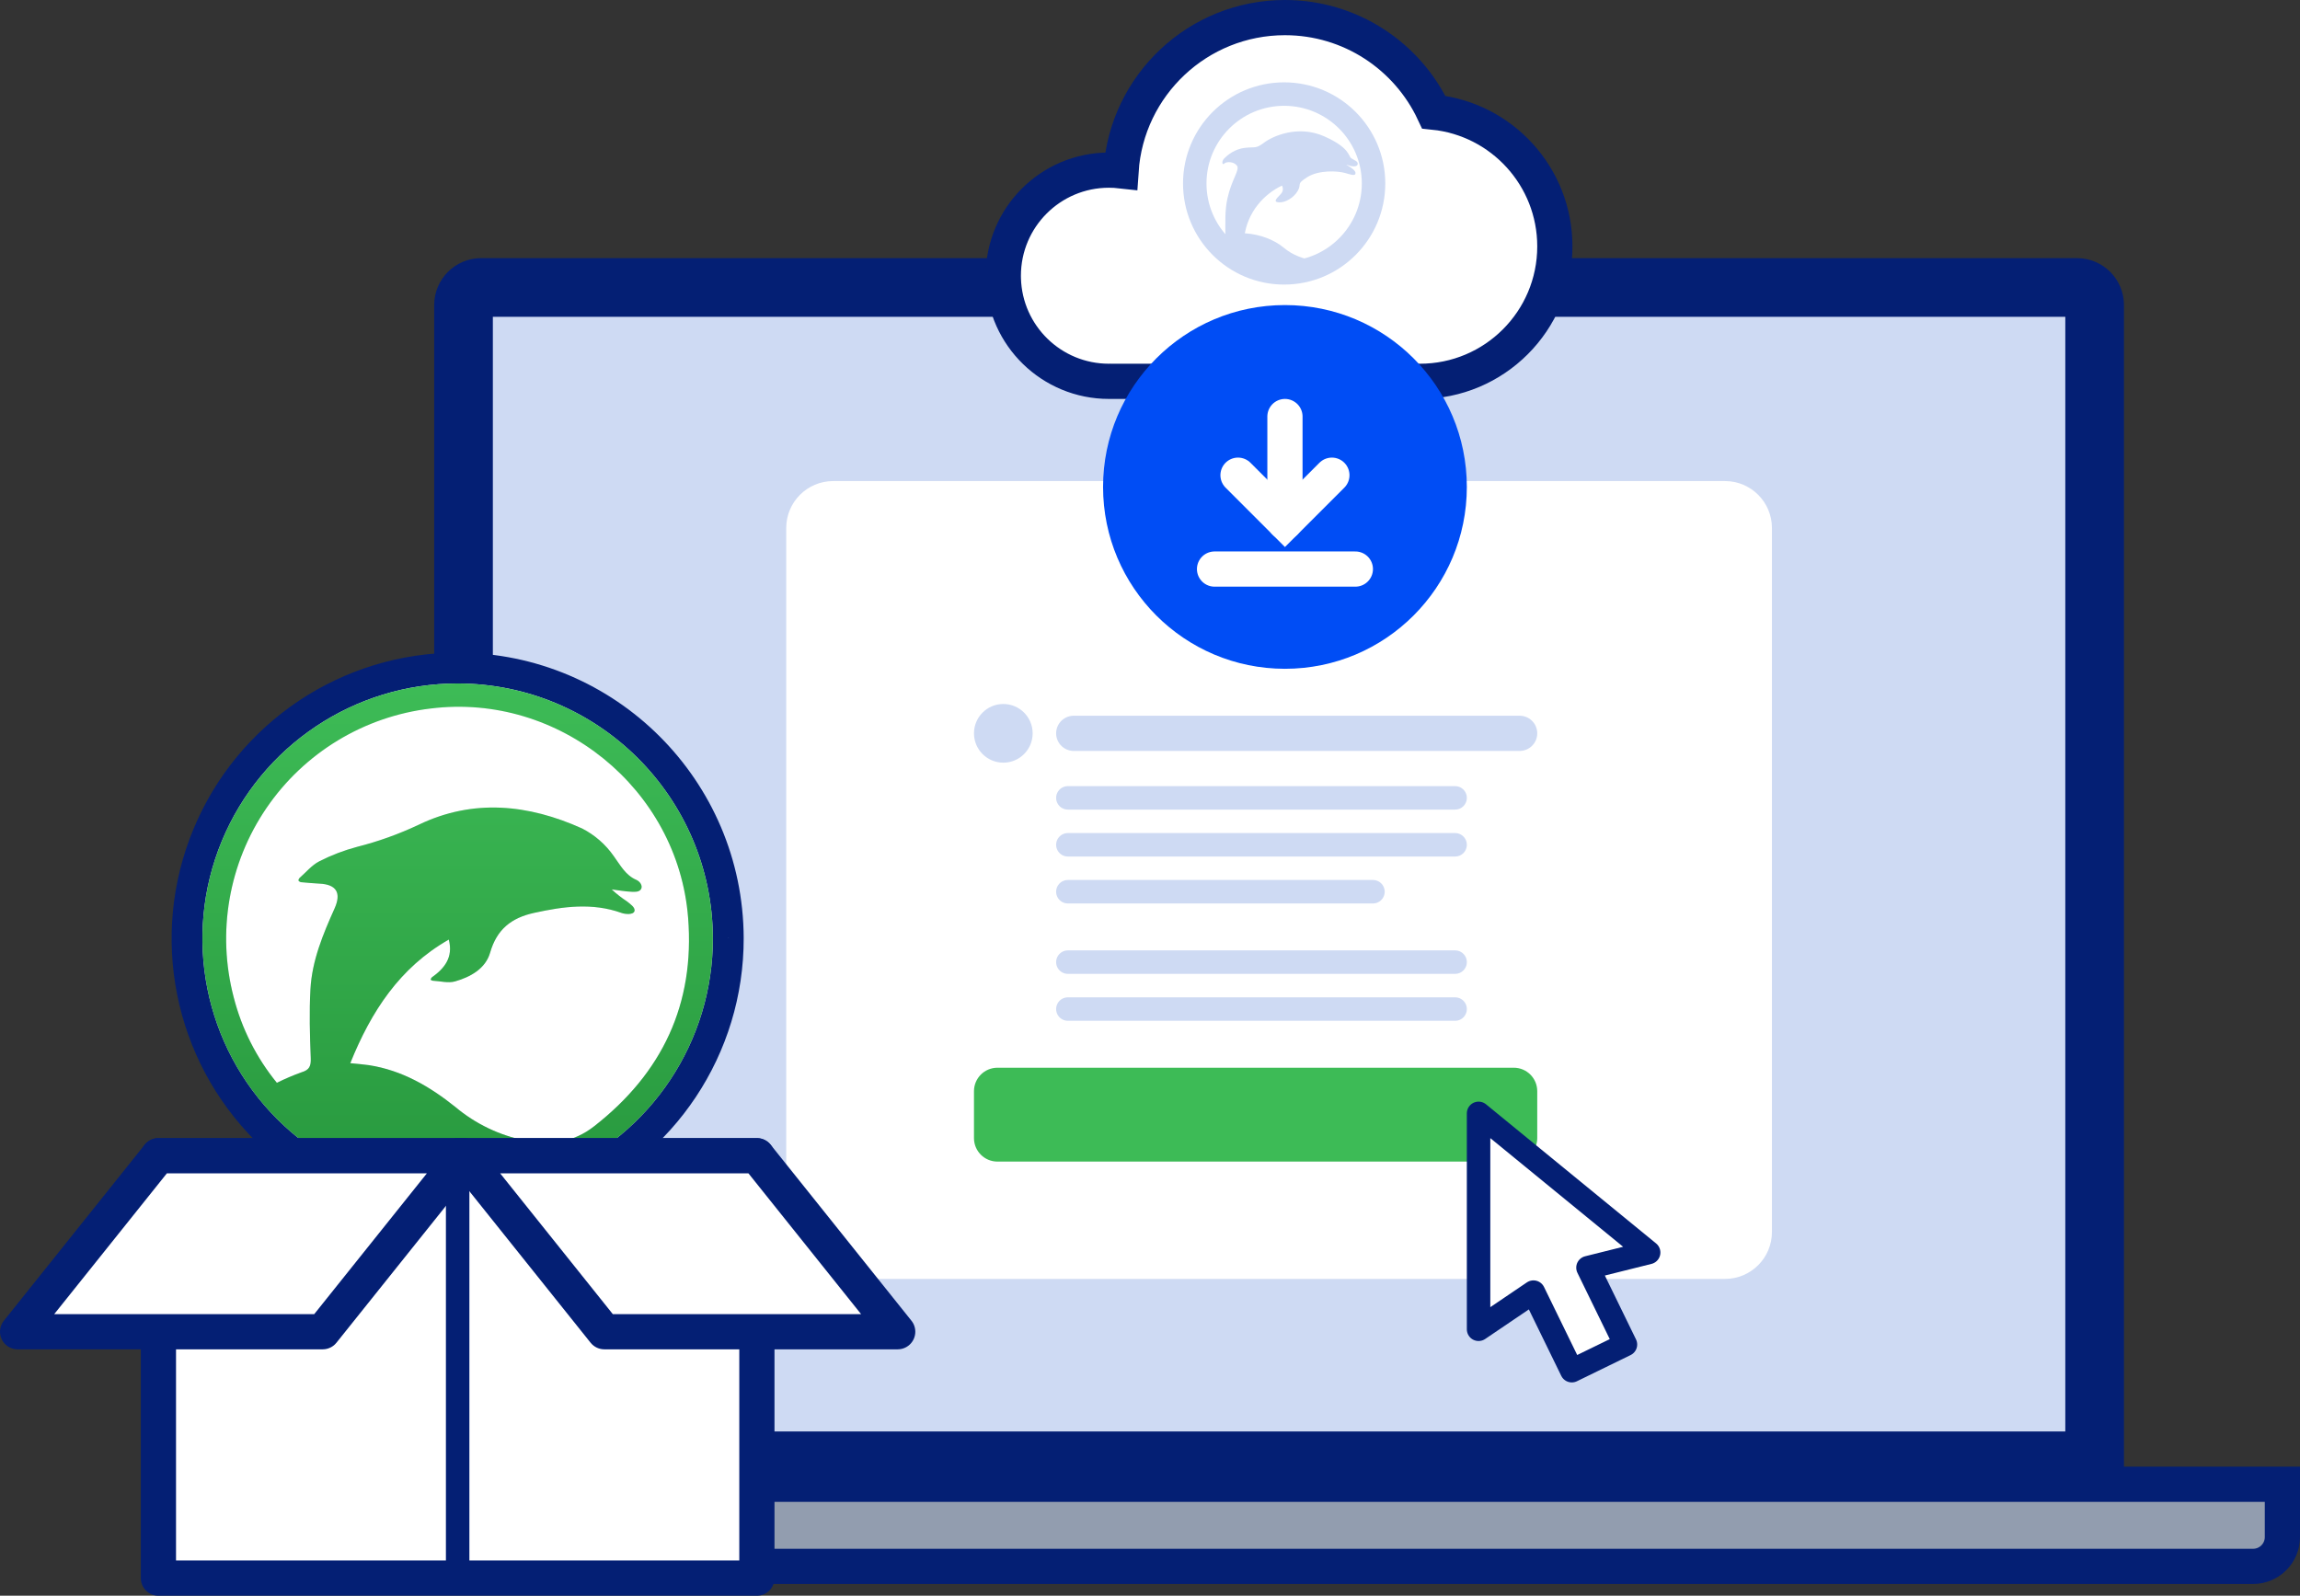 <?xml version="1.0" encoding="UTF-8"?>
<svg width="196px" height="136px" viewBox="0 0 196 136" version="1.1" xmlns="http://www.w3.org/2000/svg" xmlns:xlink="http://www.w3.org/1999/xlink">
    <rect x="0" y="0" width="196" height="136" fill="#333333" stroke="none"/>
    <title>illustrations/Student-start-TC-Step1-DownloadInstall</title>
    <defs>
        <linearGradient x1="50%" y1="-2.48949813e-15%" x2="50%" y2="100%" id="linearGradient-1">
            <stop stop-color="#F0F2F5" offset="0%"></stop>
            <stop stop-color="#C8D0E2" offset="100%"></stop>
        </linearGradient>
        <linearGradient x1="49.294%" y1="99.294%" x2="49.294%" y2="0.706%" id="linearGradient-2">
            <stop stop-color="#27973D" offset="0%"></stop>
            <stop stop-color="#3DBB56" offset="100%"></stop>
        </linearGradient>
        <path d="M45.75,23.947 C45.771,32.75 40.484,40.697 32.357,44.08 C24.231,47.462 14.866,45.612 8.636,39.394 C2.405,33.176 0.538,23.815 3.904,15.681 C7.271,7.548 15.208,2.246 24.01,2.25 C35.991,2.273 45.704,11.967 45.75,23.947 M14.85,34.612 C15.503,34.682 15.978,34.712 16.442,34.782 C19.262,35.219 21.623,36.598 23.808,38.348 C25.522,39.788 27.572,40.771 29.767,41.205 C31.883,41.591 33.816,41.413 35.635,39.988 C41.445,35.447 44.22,29.57 43.639,22.214 C42.771,11.22 32.629,3.019 21.703,4.385 C16.031,5.056 10.927,8.149 7.708,12.867 C4.489,17.585 3.47,23.466 4.914,28.992 C5.596,31.662 6.851,34.151 8.594,36.286 C9.277,35.946 9.98,35.646 10.699,35.388 C11.371,35.187 11.509,34.858 11.482,34.176 C11.404,32.221 11.349,30.256 11.456,28.303 C11.59,25.871 12.52,23.635 13.507,21.434 C14.112,20.09 13.663,19.376 12.221,19.311 C11.688,19.288 11.155,19.229 10.624,19.185 C10.4,19.1 10.393,19.013 10.511,18.842 C11.071,18.353 11.565,17.738 12.209,17.408 C13.237,16.884 14.318,16.47 15.434,16.174 C17.238,15.717 18.993,15.087 20.676,14.293 C25.327,12.051 30.042,12.55 34.606,14.609 C35.686,15.162 36.613,15.973 37.305,16.969 C37.874,17.748 38.307,18.597 39.229,18.99 C39.563,19.139 39.784,19.508 39.629,19.775 C39.473,20.042 39.087,20.013 38.822,20.003 C38.256,19.98 37.693,19.873 37.128,19.803 C37.525,20.175 37.954,20.512 38.41,20.81 C38.68,21.031 39.162,21.334 39.067,21.659 C38.969,21.982 38.274,21.92 37.968,21.809 C35.477,20.917 33.017,21.254 30.52,21.802 C28.569,22.23 27.337,23.207 26.765,25.199 C26.371,26.56 25.097,27.264 23.791,27.639 C23.204,27.813 22.513,27.616 21.872,27.583 C21.686,27.539 21.656,27.482 21.79,27.308 C22.884,26.529 23.638,25.597 23.245,24.079 C19.059,26.467 16.627,30.203 14.85,34.612" id="path-3"></path>
    </defs>
    <g id="Marketing-Website-ontwerpen-(Hubspot)----v3-0" stroke="none" stroke-width="1" fill="none" fill-rule="evenodd">
        <g id="v3-0---Marketing-website---pagina-Student" transform="translate(-290, -1733)">
            <g id="Group-14" transform="translate(0, 1446)">
                <g id="Group-51" transform="translate(180, 100)">
                    <g id="Group-30" transform="translate(0, 128)">
                        <g id="illustrations/Student-start-TC-Step1-DownloadInstall" transform="translate(111.5, 60.5)">
                            <g id="Group-8" transform="translate(24.5, 20.5)">
                                <path d="M151,1.5 C151.69,1.5 152.315,1.78 152.768,2.232 C153.22,2.685 153.5,3.31 153.5,4 L153.5,4 L153.5,103 C153.5,103.69 153.22,104.315 152.768,104.768 C152.315,105.22 151.69,105.5 151,105.5 L151,105.5 L15,105.5 C14.31,105.5 13.685,105.22 13.232,104.768 C12.78,104.315 12.5,103.69 12.5,103 L12.5,103 L12.5,4 C12.5,3.31 12.78,2.685 13.232,2.232 C13.685,1.78 14.31,1.5 15,1.5 L15,1.5 Z" id="Rectangle" stroke="#041F74" stroke-width="3" fill="#041F74"></path>
                                <path d="M150,3.5 C150.414,3.5 150.789,3.668 151.061,3.939 C151.332,4.211 151.5,4.586 151.5,5 L151.5,5 L151.5,100 C151.5,100.414 151.332,100.789 151.061,101.061 C150.789,101.332 150.414,101.5 150,101.5 L150,101.5 L16,101.5 C15.586,101.5 15.211,101.332 14.939,101.061 C14.668,100.789 14.5,100.414 14.5,100 L14.5,100 L14.5,5 C14.5,4.586 14.668,4.211 14.939,3.939 C15.211,3.668 15.586,3.5 16,3.5 L16,3.5 Z" id="Rectangle" stroke="#041F74" stroke-width="3" fill="#CEDAF3"></path>
                                <path d="M41,83 L41,23 C41,20.791 42.791,19 45,19 L121,19 C123.209,19 125,20.791 125,23 L125,83 C125,85.209 123.209,87 121,87 L45,87 C42.791,87 41,85.209 41,83 Z" id="Rectangle" fill="#FFFFFF"></path>
                                <path d="M168.5,104.5 L168.5,109 C168.5,109.69 168.22,110.315 167.768,110.768 C167.315,111.22 166.69,111.5 166,111.5 L166,111.5 L4,111.5 C3.31,111.5 2.685,111.22 2.232,110.768 C1.78,110.315 1.5,109.69 1.5,109 L1.5,109 L1.5,104.5 L168.5,104.5 Z" id="Rectangle" stroke="#041F74" stroke-width="3" fill="#929DAF"></path>
                                <g id="Group-27" transform="translate(57, 38)">
                                    <path d="M2,31 L46,31 C47.105,31 48,31.895 48,33 L48,37 C48,38.105 47.105,39 46,39 L2,39 C0.895,39 1.3527075e-16,38.105 0,37 L0,33 C-1.3527075e-16,31.895 0.895,31 2,31 Z" id="Rectangle" fill="#3DBB56"></path>
                                    <g id="Group-10">
                                        <line x1="8.5" y1="2.5" x2="46.5" y2="2.5" id="Line-2" stroke="#CEDAF3" stroke-width="3" stroke-linecap="round" stroke-linejoin="round"></line>
                                        <circle id="Oval" fill="#CEDAF3" cx="2.5" cy="2.5" r="2.5"></circle>
                                        <line x1="8" y1="8" x2="41" y2="8" id="Line-2" stroke="#CEDAF3" stroke-width="2" stroke-linecap="round" stroke-linejoin="round"></line>
                                        <line x1="8" y1="12" x2="41" y2="12" id="Line-2" stroke="#CEDAF3" stroke-width="2" stroke-linecap="round" stroke-linejoin="round"></line>
                                        <line x1="8" y1="16" x2="34" y2="16" id="Line-2" stroke="#CEDAF3" stroke-width="2" stroke-linecap="round" stroke-linejoin="round"></line>
                                        <line x1="8" y1="22" x2="41" y2="22" id="Line-2" stroke="#CEDAF3" stroke-width="2" stroke-linecap="round" stroke-linejoin="round"></line>
                                        <line x1="8" y1="26" x2="41" y2="26" id="Line-2" stroke="#CEDAF3" stroke-width="2" stroke-linecap="round" stroke-linejoin="round"></line>
                                    </g>
                                </g>
                            </g>
                            <path d="M124.5,93.39 L138.995,105.249 L133.822,106.54 L137.017,113.091 L132.445,115.321 L129.178,108.624 L124.5,111.792 L124.5,93.39 Z" id="Combined-Shape" stroke="#041F74" stroke-width="2" fill="#FFFFFF" stroke-linejoin="round"></path>
                            <g id="Group-10" transform="translate(84, 0)">
                                <path d="M24,8.8817842e-15 C29.608,8.8817842e-15 34.447,3.298 36.681,8.06 C42.477,8.651 47,13.547 47,19.5 C47,25.851 41.851,31 35.5,31 C35.445,31 35.39,31 35.335,30.999 L35.295,31 L35.295,31 L9.067,31 L9.051,30.998 L9,31 C4.118,31 0.144,27.113 0.004,22.265 L-5.4534155e-13,22 C-5.4534155e-13,17.029 4.029,13 9,13 C9.349,13 9.693,13.02 10.032,13.058 C10.516,5.765 16.585,8.8817842e-15 24,8.8817842e-15 Z" id="Cloud" stroke="#041F74" stroke-width="3" fill="#FFFFFF"></path>
                                <g id="Logo" transform="translate(15.314, 5.518)">
                                    <path d="M2.169,13.67 C3.758,12.398 6.879,12.661 8.606,14.11 C10.076,15.344 12.488,15.548 14.042,14.792 C14.037,14.755 11.947,16.77 8.226,16.714 C4.505,16.657 2.612,14.233 2.169,13.67 Z" id="Path" fill="#CEDAF3"></path>
                                    <path d="M3.611,13.268 C3.611,11.926 3.551,10.943 3.79,9.87 C4.147,8.26 4.863,7.456 4.594,7.098 C4.326,6.74 3.7,6.74 3.521,6.919 C3.342,7.098 3.253,6.74 3.521,6.472 C3.79,6.204 4.415,5.667 5.31,5.578 C6.204,5.488 6.204,5.667 6.919,5.131 C7.634,4.594 9.78,3.611 12.016,4.594 C14.251,5.578 14.072,6.293 14.341,6.472 C14.609,6.651 14.967,6.74 14.877,7.009 C14.801,7.236 14.37,7.187 13.894,7.009 C14.43,7.307 14.698,7.545 14.698,7.724 C14.698,7.992 14.43,7.903 13.804,7.724 C13.178,7.545 11.569,7.456 10.585,8.082 C9.602,8.707 10.138,8.618 9.78,9.244 C9.423,9.87 8.707,10.228 8.26,10.228 C7.813,10.228 7.767,10.095 8.171,9.691 C8.439,9.423 8.618,9.214 8.439,8.797 C6.919,9.512 5.488,11.032 5.22,13.178 C5.057,14.48 3.611,14.586 3.611,13.268 Z" id="Path-2" fill="#CEDAF3"></path>
                                    <circle id="Oval" stroke="#CEDAF3" stroke-width="2" cx="8.618" cy="8.618" r="7.618"></circle>
                                </g>
                            </g>
                            <g id="Download" transform="translate(92.5, 24.5)">
                                <circle id="Oval" fill="#004DF5" cx="15.5" cy="15.5" r="15.5"></circle>
                                <g id="Download-icon" transform="translate(9.5, 9.5)" stroke="#FFFFFF" stroke-linecap="round" stroke-width="3">
                                    <g id="Group" transform="translate(2, 0)">
                                        <line x1="-0.5" y1="4.5" x2="8.5" y2="4.5" id="Path" transform="translate(4, 4.5) rotate(90) translate(-4, -4.5) "></line>
                                        <polyline id="Line-3" transform="translate(4, 7) rotate(90) translate(-4, -7) " points="2 3 6 7 2 11"></polyline>
                                    </g>
                                    <line x1="0" y1="13" x2="12" y2="13" id="Path"></line>
                                </g>
                            </g>
                            <g id="Group-25" transform="translate(0, 54.5)">
                                <g id="sticker/test-correct" transform="translate(13.5, 0)">
                                    <path d="M46.875,23.945 C46.897,33.203 41.337,41.561 32.79,45.118 C24.243,48.676 14.394,46.73 7.841,40.19 C1.289,33.65 -0.676,23.805 2.865,15.251 C6.405,6.697 14.753,1.121 24.011,1.125 C36.611,1.149 46.827,11.345 46.875,23.945" id="Path" stroke="#041F74" stroke-width="3" fill="#FFFFFF"></path>
                                    <g id="Shape">
                                        <use fill="url(#linearGradient-1)" xlink:href="#path-3"></use>
                                        <use fill="url(#linearGradient-2)" xlink:href="#path-3"></use>
                                    </g>
                                </g>
                                <g id="Group-24" transform="translate(0, 42)" stroke="#041F74" stroke-linecap="round">
                                    <rect id="Rectangle" stroke-width="3" fill="#FFFFFF" stroke-linejoin="round" x="12" y="0.5" width="51" height="36"></rect>
                                    <line x1="37.5" y1="2.83939539e-14" x2="37.5" y2="36" id="Line" stroke-width="2"></line>
                                    <polygon id="Rectangle" stroke-width="3" fill="#FFFFFF" stroke-linejoin="round" points="12 0.5 38 0.5 26 15.5 -2.16004992e-12 15.5"></polygon>
                                    <polygon id="Rectangle" stroke-width="3" fill="#FFFFFF" stroke-linejoin="round" points="38 0.5 63 0.5 75 15.5 50 15.5"></polygon>
                                </g>
                            </g>
                        </g>
                    </g>
                </g>
            </g>
        </g>
    </g>
</svg>